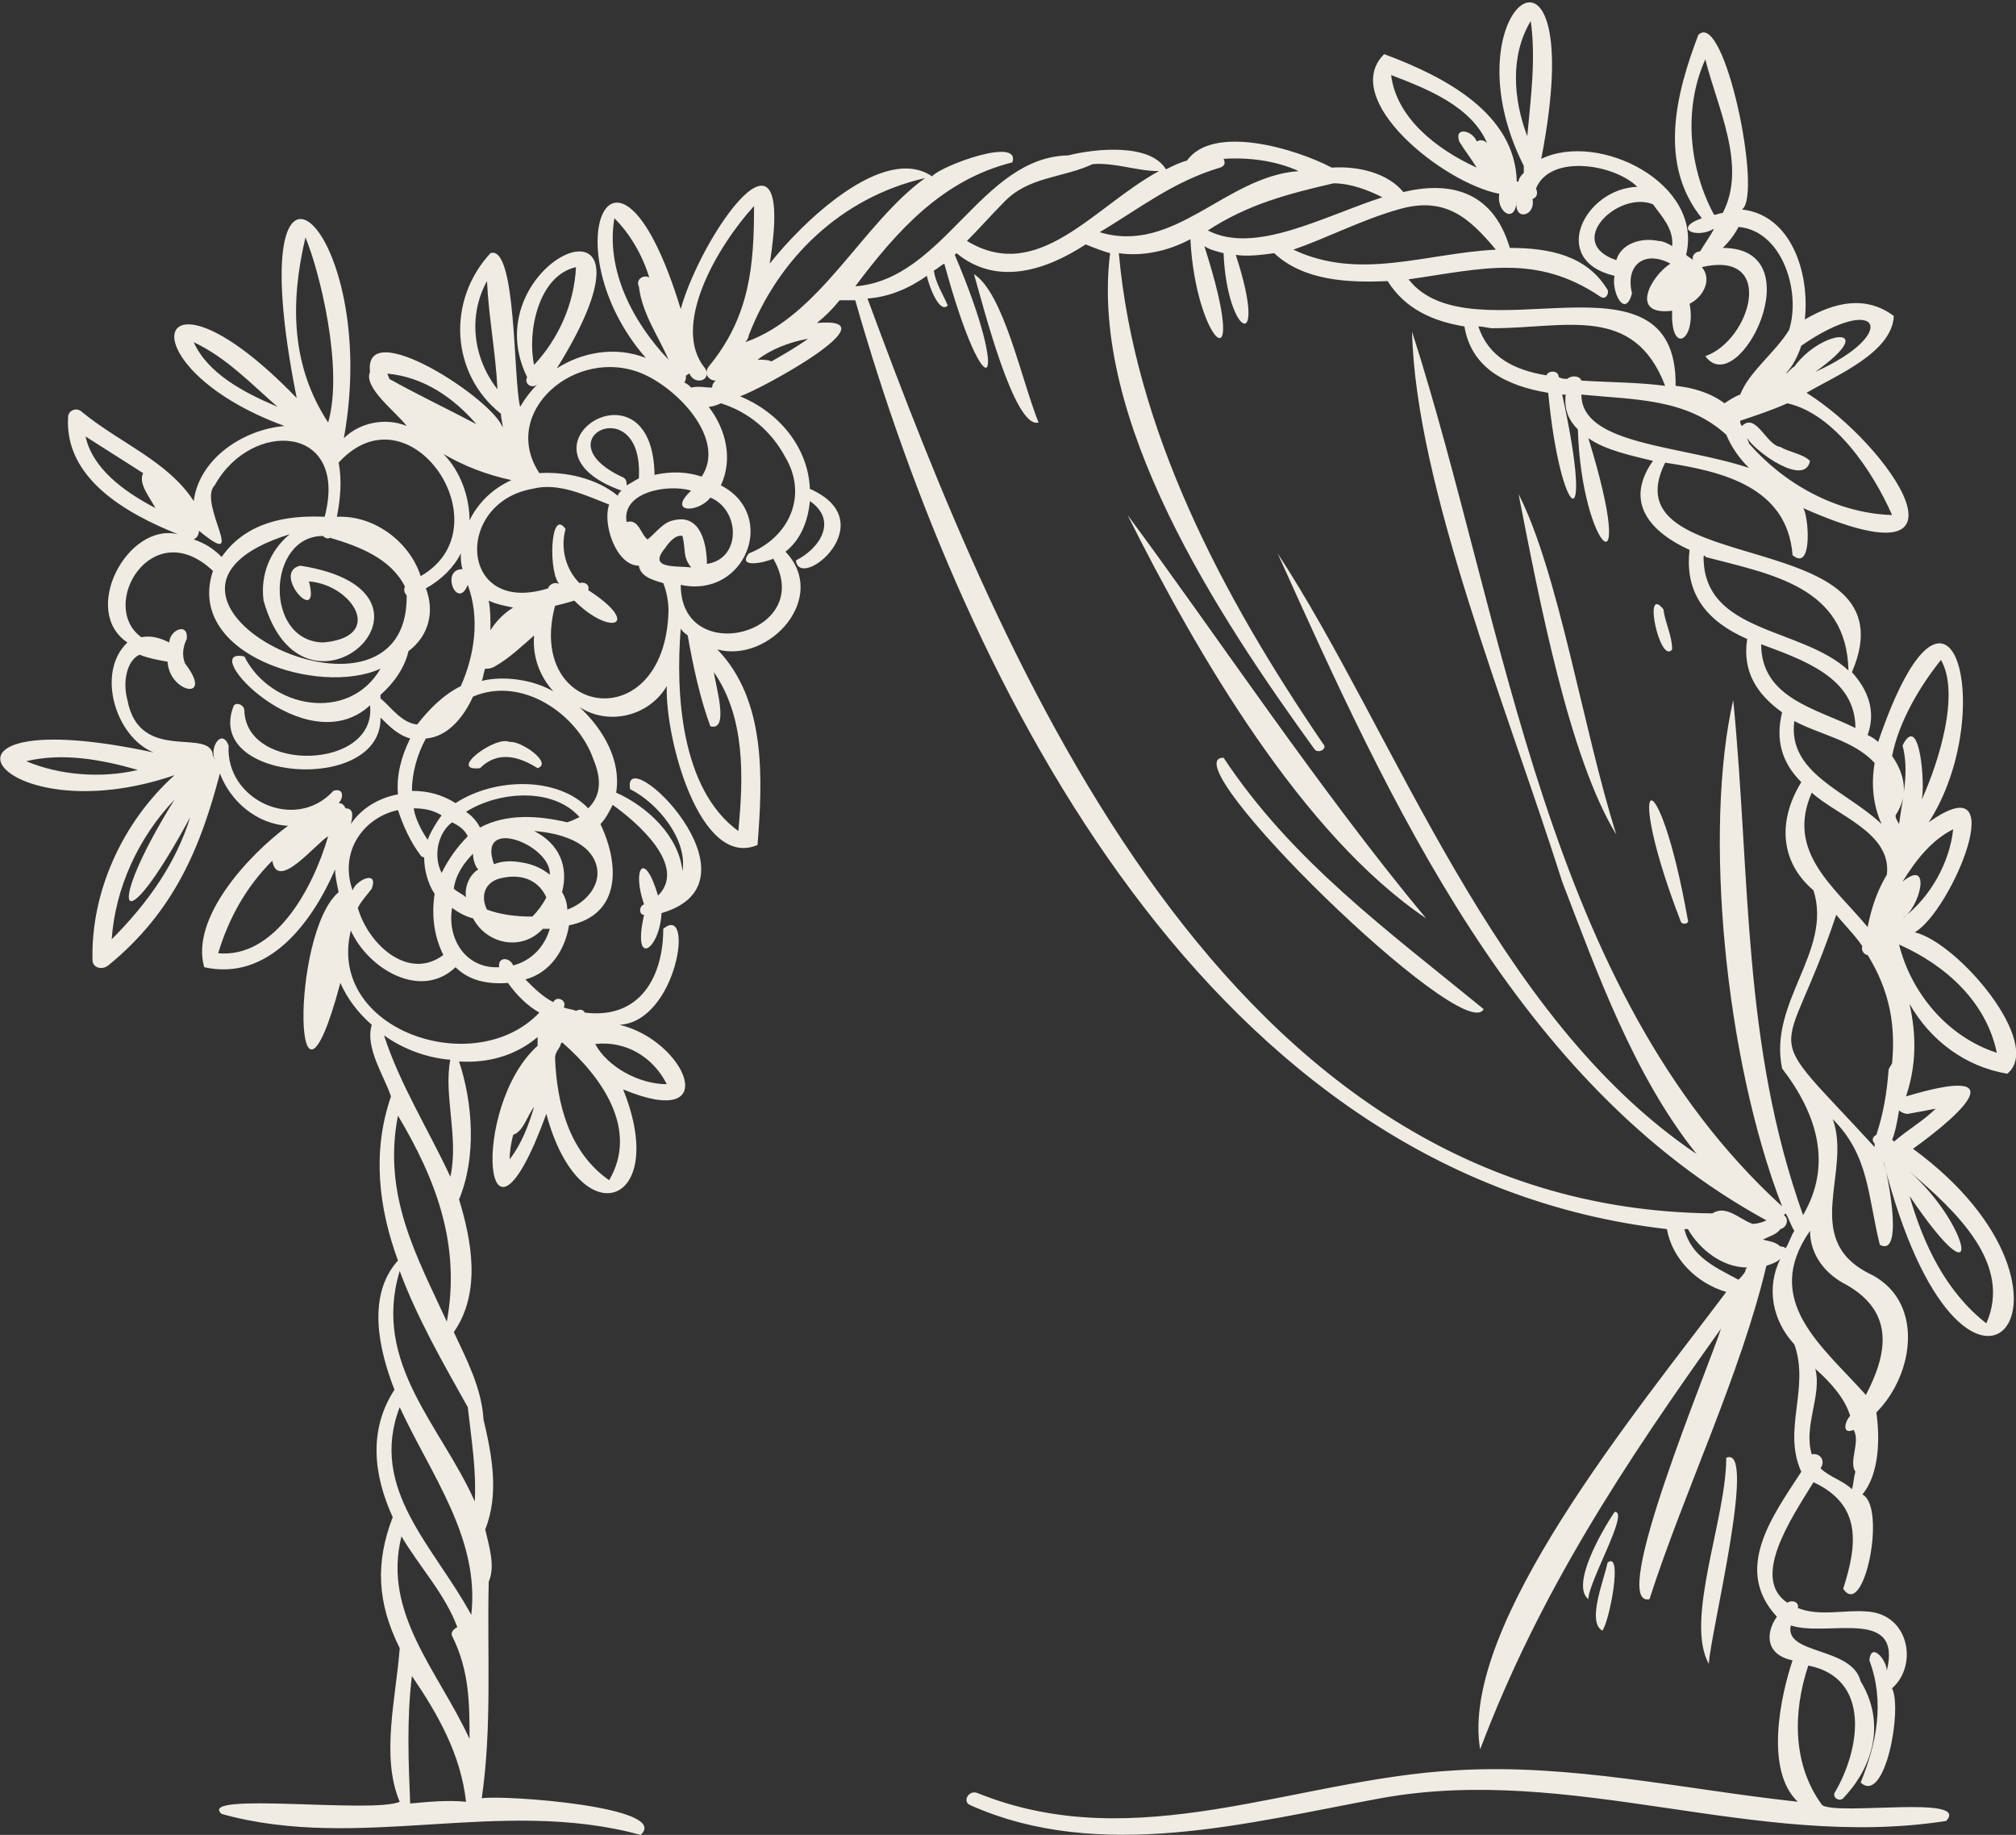 <?xml version="1.0" encoding="utf-8"?>
<!-- Generator: Adobe Illustrator 24.0.1, SVG Export Plug-In . SVG Version: 6.00 Build 0)  -->
<svg version="1.1" id="Capa_1" xmlns="http://www.w3.org/2000/svg" xmlns:xlink="http://www.w3.org/1999/xlink" x="0px" y="0px"
	 viewBox="0 0 115.5 105.1" style="enable-background:new 0 0 115.5 105.1;" xml:space="preserve">
<rect x="0" y="0" width="115.5" height="105.1" fill="#333333" stroke="none"/>
<style type="text/css">
	.st0{fill-rule:evenodd;clip-rule:evenodd;fill:#F0ECE3;}
</style>
<g id="a">
</g>
<g id="b">
	<g id="c">
		<g>
			<path class="st0" d="M115,61.5c2.1-1.7-2.8-7.5-5.3-8.1c2.1-1.2,5.7-9.8,0.8-6.3c4-6.2,1.3-16.9-2.9-4.6
				c-0.2-0.2-0.4-0.3-0.6-0.4c0.5-1.4,0-2.6-0.9-3.6c3.7-8.6-14.1-5.2-10.7-12c3.3,0.5,7,1.4,7.3,5.3c1.2,1,0.9-2.4,0.6-2.7
				c10.6,4.7,5-3.6,0.2-6.6c1.7-1,4.9-2.3,5-4.4c-1.6-1.2-3.4-0.8-5.1,0.2c0.3-2.7-0.8-6-3.6-6.3C101,11.2,98.8,0.5,97.3,2
				C96,5.4,95,9.4,97.5,12.5c-1.7,0.6-0.3,1.2,0.7,0.6c-0.2,0.4-0.5,0.8-0.8,1.3c-0.3,0-0.5,0.3-0.4,0.5c-0.1-0.1-0.3-0.2-0.4-0.3
				c1-4.1-5-7.1-8.3-5.5c2.9-14.9-5.6-8.7-1,0.4c0,0.1,0,0.3,0,0.4C87.2,10,87,10.2,87,10.4c0,0-0.1,0-0.1,0c-0.1-3.9-4.1-6-7.6-7.3
				c-2.6,2.6,3.4,7.4,6.6,8c-0.2,1,0.9,1.8,1,0.4c-0.2,1.2,1.1,0.9,0.9-0.1c0.3-0.1,0.3-0.4,0.2-0.6c0.8-2,4.5-1.4,5.8-0.1
				c-3,0.1-5.1,4.2-1.3,5.1c-0.2,0.9,0.6,2.5,1,1c-0.4-1.6,0.7-2.5,2.2-1.7c-1.1,0.7-2.4,3,0.1,2.7c-0.1,2.6,1.4,1.7,1-0.4
				c0.8-0.4,1.3-1.4,0.7-2.1c4.3-1,2.8,4.2,0.2,5.1c1.9,2.6,6.3-6.2,1-6.2c0.4-0.4,0.7-0.8,0.9-1.2c2.5,0.2,3.6,3.7,2.9,5.9
				c-0.8,1.3-2.3,2.4-2.8,3.7c-0.3,0.1-0.6,0.3-0.9,0.5c-0.8-0.6-1.8-0.9-2.8-1c0.1-8.4-11.7-1.5-15.3-6.1c4.2-0.6,7.3-1.5,11,1
				c0.3,0.2,0.5-0.2,0.4-0.4c-1.2-2-3.4-2.4-5.6-2.4c-1-3.4-3.6-3.8-6.1-3.2c-0.9-1.1-2.6-1.5-4.1-1.4c-2.1-1.1-6.8-2.5-8.3-0.4
				c-0.4,0.1-0.8,0.3-1.2,0.5c-0.9-1.5-4-1.2-5.6-0.8c-5,0.1-7.1,7.1-12.2,7.5c2.4-3.2,5-6.1,9-7.1c0.5-1.5-4.1,0.2-4.6,0.8
				c-2.8-1.9-7.5,2.7-9.3,5c1.5-9.4-3.9-1.7-5.1,2.6c-3.7-12.1-7.5-3.5-2,2.8c-1.8-0.7-3.7-0.3-5.1,0.6c7.1-11.4-5-6.2-1.7,0.5
				c-0.2,0.4,0.3,0.7,0.6,0.4c-0.4,0.4-0.7,0.8-1,1.3c-0.4-1.5-0.2-9.3-1.7-8.8c-2.5,2.7-2.3,6.9,0.6,9.2c0,0.3,0.1,0.5,0.1,0.8
				c-0.5-1.6-8-6.5-7.6-3.2c-0.4,0.9,1.5,2.3,2.1,3.1c-1.2-0.5-2.7-0.2-3.6,0.7C21.9,13,13.5,5.3,17,22.8c-8.4-8.7-10-1.8-0.7,1.6
				c-2.4,0.2-4.9,1.9-5.2,4.3c-1.5-2.3-4.2-3.3-6.4-5.1c-0.3-0.3-0.8-0.1-0.8,0.3c-0.2,3.5,3.3,5.5,6.3,6.7
				c-2.9-0.7-5.6,4.4-2.9,6.2c-1.8,1.7-0.7,5.4,1.5,6.3C-5.6,40-0.2,47.9,10,44.4c-3,2.7-4.8,6.7-4.7,10.6c0,0.4,0.5,0.6,0.9,0.3
				c3.8-3.1,5.3-6.8,6.4-11c0.6,1.6,2.1,2.9,3.9,3c-2.3,1.7-5.6,5.3-4.8,8.1c3.6,0.8,6.1-2.4,7.5-5.6c0,0.4,0.1,0.8,0.2,1.3
				c-2.8,2.4-2.6,15.3,0.1,5.2c0.4,0.9,1,1.7,1.8,2.4c-0.4,1.3,0.7,2.9,1.1,4.1c-1.1,3.2-0.7,6.4,0.4,9.4c-1.8,2-1.1,5.1-0.2,7.4
				c-1.5,2.3-1.2,4.9-0.1,7.3c-1,2.6-0.9,4.9,0.4,7.5c-0.2,2.8-1.1,6.2,0,8.8c-1.5,0.7-11.7-0.6-10.2,0.7c7.9,2.2,16-1,24,1.2
				c1.8-1.6-7.8-2.3-9.1-2.1c0.6-4.1,0.3-8.3,0.4-12.4c0.4-0.9,0-2.1-0.2-3c0.8-2,0.4-4.2-0.1-6.3c-0.1-1.8-1-3.5-1.7-5
				c1.6-2.3,1-5.3,0.3-7.6c1-2.4,0.8-5.5,0-7.9c1.6,0.1,3.2-0.3,4.5-1.4c0,0.2,0,0.3,0,0.5c-3.9,3.5-3.1,13.8,0.5,3.9
				c1.9,7.1,7.1,5.3,4.4-1.4c5.8,2.4,3.6-2.8-0.2-3.7c3.3-0.2,4.3-7,2.5-5.5c0,2.7-1.3,5.2-4.5,4.8c-0.1-0.2-0.3-0.2-0.5-0.1
				c-0.2-0.1-0.5-0.1-0.7-0.2c0.2-0.4-0.4-0.7-0.6-0.3c-0.6-0.3-1.1-0.8-1.6-1.3c1.5-0.4,2.3-1.8,2.5-3.1c3-0.6,2.9-3.5,1.8-5.8
				c0.3-0.3,0.5-0.7,0.7-1.1c1.4,1,4.3,3.5,2.6,5.2c-0.8-2.7-1.5-1.5-0.8,0.5c-0.3,0.1-0.3,0.6,0,0.6c-0.7,3.1,0.9,2,1-0.1
				c6.2-1.8-2.3-10-1.8-7.1c1.6,0.8,3.3,2.9,3,4.7c-0.2-2-2-3.7-3.8-4.5c0.3-1.8-0.7-3.6-2.1-4.9c1.7,1.1,4,0.5,5-1.2
				c-0.1,3,1.9,10.5,5.2,9.1c0.3-3.8,0.5-8.3-2.3-11.2c3,0.8,6.4-3,3.9-5.6c0.9-0.7,1.3-1.8,1.4-2.9c1.6,1.1,0.6,2.7-0.8,3.4
				c0.2,1.8,5.1-2.2,0.8-4.1c-0.1-2.4-1.8-4.4-4-5.3c1.2-0.4,8.9-4.6,4.4-4.2c0.5-0.4,0.9-0.8,1.3-1.3c0.3,0,0.6,0,0.9,0
				c6.4,22.4,20.4,50.2,46.5,53.2c0.3,1.7,1.7,3.1,3.4,3.6c-5.1,6.8-15.3,19.1-14.1,26.2c3.4-9,8.3-16.4,13.8-24.1
				c-0.7,2.2-6.5,16-4.1,15.5c2-6.2,5.2-12.8,6.7-19.1c0.3-0.1,0.6-0.2,0.8-0.4c-0.8,1.6-0.5,3.5,0.8,4.9c0.9,2.5-0.7,4.9,0.4,7.3
				c-1.7,2.6-3.9,5.6-1.4,8.3c-0.7,1-0.6,2.2,0.9,2.5c-0.7,2.1-1.6,6.3,0.3,8.1c-6.5-0.7-13-2.2-19.6-1.8c-9.2,0.5-18.3,5-27.4,1.3
				c-0.5-0.2-0.9,0.5-0.4,0.7c7.4,3.3,15.9,1,23.5-0.4c11-2,21.5,3,32.4,1.3c1.4-1.5-6.1-0.3-7.1-0.9c-1.7-2.3-1.7-5.3-0.8-8
				c3.6,0.7,3,4.8,1.5,7.3c-0.1,0.3,0.3,0.5,0.5,0.3c1.8-1.9,2.4-4.4,1-6.7c-0.5-2-4.4-1.5-4-3.2c2.1,0.7,6.4-1.1,5.5,2.6
				c0-0.6-0.9-1.7-1-0.6c0.9,2.4,0.4,4.8-0.5,7c1.4,1.3,2.4-4.2,1.8-5.4c1.5-1.3,1-4.3-1.5-4.4c-1.2-0.1-2.7,0.3-3.9-0.2
				c0.1-0.3-0.3-0.5-0.6-0.3c-2.1-1.4,0.2-4.8,1.5-6.9c2.8,1.3,2.5,3.6,1.7,6.1c1.2,1.8,2.5-4.7,1.1-5.4c1-1.2,1-3.3,0.8-4.7
				c2.2-2.2,2.8-6.5-0.5-8c-3.8-2-0.9-5.8-2-8.8c2.1,2.1,2,4.4,2.7,7.2c1.5,0.8,0.3-4.7,0.2-4.8c4.6,18.1,13.3,7.8,1.7-0.7
				c3.2-2.3,5.6-4.8-0.4-3c0.6-1.8,0.6-3.5,0.2-5.3C110.6,59.6,112.6,61.1,115,61.5L115,61.5z M84.6,8.1c-0.2-0.6-1.3-0.9-1,0
				c0.3,0.5,0.7,1,1,1.5c-2.4-1.1-4.6-2.9-4.9-5.3c2.1,0.8,4.6,1.8,5.5,3.9C85,8,84.8,8,84.6,8.1L84.6,8.1z M87.5,7.8
				c-0.8-2.1-1-4.6,0.2-6.6C88,3.4,87.7,5.6,87.5,7.8z M95,13.8c-0.9-0.2-2.1,0.1-2.4,1.1c-3-1,0.1-4,2.1-3.2
				c0.5,0.7,1.2,1.4,1.1,2.4C95.5,13.9,95.2,13.8,95,13.8L95,13.8z M98.7,12.2c-0.2,0-0.3,0.1-0.5,0.1c-1.4-2.6-1.8-6-0.5-8.9
				C98.4,6.2,100.1,9.5,98.7,12.2L98.7,12.2z M27.9,16.1c0.1,2.1,0.5,4.1,0.6,6.2C27.1,20.5,26.8,18.1,27.9,16.1z M11.1,19.6
				c1.9,0.9,3.3,2.4,4.8,3.7C14,22.5,11.9,21.4,11.1,19.6z M4.9,25c1.1,0.7,2.2,1.4,3.3,2.1c-0.3,0.6,0.4,1.4,0.7,2
				C7,28.1,5.3,26.8,4.9,25L4.9,25z M1.5,43.6c2.1-0.5,4.3-0.1,6.4,0.5C5.8,44.6,3.4,44.4,1.5,43.6z M29.2,66.4c0-0.5,0.1-1,0.2-1.4
				c0.6-0.2,0.8-1.1,1.2-1.6C30.3,64.4,29.9,65.5,29.2,66.4z M38.2,62.1c-1.6,0-3.4-1-4.1-2.3C35.8,59.6,37.4,60.5,38.2,62.1z
				 M32.1,59.9c0,0,0-0.1,0.1-0.2c2.3,2,4.4,5,2.7,7.9c-2.3-1.6-3-4.4-3.1-7C31.8,60.3,32,60.1,32.1,59.9z M35.2,12.5
				c0.9,0.9,1.6,2.1,2,3.4c-0.3-0.2-0.8,0.1-0.6,0.5l0,0c0.2,1.6,1.1,2.8,1.7,4.2C36.2,18.4,34.7,15.4,35.2,12.5L35.2,12.5z
				 M30.6,20.9c-0.4-1.8,0.2-5.1,2.4-5.6C32.9,17.4,32,19.4,30.6,20.9z M36.8,21.4c2.1,0.9,4.8,3.8,3.4,5.9
				c-0.9-0.3-1.8-0.3-2.7-0.1c-0.1-7-8.6-1.5-1.9,0.9c-0.1,0.1-0.2,0.2-0.2,0.3c-1.2-1-3-1.4-4.5-1.3C28.6,23.6,33,19.8,36.8,21.4
				L36.8,21.4z M38.6,29.8c-0.6,0.1-1,0.7-1.5,1.1c-0.4-0.3-0.5-1.2-1.2-1c-0.3-1.7,2.3-2.2,3.7-1.8c-1.4,1.3,0.4,1.3,1.1,0.4
				c1.7,0.7,1.8,3.5-0.2,3.8C40.5,31.3,40.2,29.4,38.6,29.8z M35.9,27.8c0-0.2,0-0.4-0.3-0.5c-4.6-2.2,1.3-5,1,0.1
				C36.4,27.5,36.1,27.7,35.9,27.8z M29.3,27.5c-1.1,0.5-1.9,1.3-2.4,2.3c0-1.3-0.5-2.8-1.5-3.8C26.6,26.7,27.9,27.2,29.3,27.5
				L29.3,27.5z M15.1,34.4c2.3,8.2,11.7-0.5,2.1-2c-1.7,0.4,1.2,3.6,0.5,0.9c2.5,0.2,4.4,3.2,0.8,3.5c-3.4-0.1-3.2-6.1,0-6.1
				c0.1,0.1,0.3,0.2,0.4,0.1c1.7,0.5,3.5,1.2,4.3,2.8c-0.1,0.2,0,0.4,0.1,0.5c0.1,9.1-18,0-6.7-3.5C15.5,31.5,14.9,32.9,15.1,34.4z
				 M23.4,37.3c1.2-0.9,1.5-2.3,1-3.6c0.9-0.5,1.6-1.2,2-2c0,0.3,0,0.6,0.1,0.9c-1.3,0-0.3,2.4,0.3,0.9c0.7,1.9,0.4,4-0.4,5.8
				c-1,0.5-1.8,1.3-2.5,2.2c-0.9-0.1-1.5-1-2.1-1.5c0-0.1,0-0.1,0-0.2C22.6,39.1,23.2,38.2,23.4,37.3L23.4,37.3z M22.3,21.7
				c0-0.1-0.1-0.2-0.1-0.3c2.1,0.2,3.8,1.4,5.1,2.9C25.6,23.4,23.9,22.6,22.3,21.7L22.3,21.7z M19.4,26.5c4.1-4.5,9.6,3.7,4.7,6.5
				c-0.6-1.9-2.6-3.5-4.8-3.4C19.5,28.6,19.6,27.5,19.4,26.5z M17.5,13.6c0.8,1.9,2.2,7.5,1.3,10.6C16.7,21,16.6,17.4,17.5,13.6z
				 M11.4,30.4C11.4,30.4,11.4,30.4,11.4,30.4c2.9,2.4-0.1-1.6,0.9-2.6c2.1-3.8,7.7-3.5,6.3,1.8c-2.2-0.1-4.5,0.3-5.9,2.3
				c-0.5-0.5-1-0.8-1.6-1C11.3,30.8,11.4,30.6,11.4,30.4L11.4,30.4z M6.4,53.8c0.2-2.9,1.5-5.8,3.6-8c-4,6.4-3.2,8.6,0.9,1
				C10.1,49.4,8.5,51.7,6.4,53.8z M12.5,54.6c0.6-2,1.6-3.8,3.1-5.3c0.3,1.8,2.5-1,3.2-1.4C17.9,51,15.7,54.9,12.5,54.6z M19.4,46
				c0.3-0.3,0.3-0.9-0.3-0.7c-2.2,2.4-6.2,0.5-6-2.6c-0.4-1-1.1,0.1-0.8,0.8l0,0c0-0.1,0-0.1-0.1-0.2c-0.1-1.7-4.2,0.5-4.9-3.2
				C7,39,7.3,37.8,8,37.5c0.5,0.2,1,0.3,1.6,0.4c0.1,1.8,2.7,2.3,1,0.1c-0.2-0.5-0.1-1,0.1-1.4c0.1-1-1-0.5-1,0.2
				c-0.6-0.3-1.1-0.4-1.6-0.3c-2.5-1.8,0.6-7.1,4.1-3.8c-1.6,4.8,6.1,7.2,9.6,5.6c-1.8,3.1-6.3,2.3-7.8-0.7
				c-2.8-0.6,3.5,6.2,7.2,2.8c0.4,3.7-7.1,3.9-7.2,0.3c0-0.3-0.4-0.5-0.6-0.3c-1.8,4.4,8.5,5.1,8.4,0.7c0.5,0.5,1,1,1.7,1.2
				c-0.5,1-0.8,2.1-0.7,3.2c-1.1,0.2-2.1,0.8-2.7,1.7c0.1-0.4,0.2-0.9-0.3-0.9C19.7,46.1,19.6,46,19.4,46L19.4,46z M26.7,46.5
				c1.9-1.2,5-1.4,6.5,0.3c-0.2,0.1-0.4,0.2-0.7,0.3c-1.7-0.4-3.5-0.5-5,0.3C27.3,47,27,46.7,26.7,46.5L26.7,46.5z M27.4,49.8
				c-0.5,0.3-0.8,1-0.7,1.6c-0.2-0.2-0.5-0.3-0.7-0.5c0.1-0.8,0.6-1.5,1.1-2C27.1,49.2,27.2,49.6,27.4,49.8L27.4,49.8z M26.8,47.9
				c-0.6,0.6-1.1,1.3-1.5,2.1c-0.5-1-0.2-2.3,0.6-2.9C26.3,47.3,26.6,47.5,26.8,47.9L26.8,47.9z M24.5,48.1
				c-0.4-0.6-0.7-1.2-0.8-1.8c0.6,0,1.1,0.1,1.6,0.4C25,47.1,24.7,47.6,24.5,48.1z M24.1,49c0.1,0.1,0.1,0.1,0.2,0.1
				c0,0.7,0.2,1.5,0.6,2.1c-0.2,1.3,0,2.5,0.5,3.5c-2,1.5-4.3-0.6-4.9-2.7c0.2-0.4,0.5-0.7,0.8-1.1c0.4-1.1-0.9-0.5-1.1,0.1
				c-0.8-2.3,0.7-4.2,2.6-4.6C23.1,47.3,23.5,48.2,24.1,49z M22,59.3c1.1,0.8,2.5,1.3,3.8,1.4c-0.4,2,0.5,4.5,0,6.7
				C24.6,64.8,22.9,62.1,22,59.3L22,59.3z M22.8,63.9c2.2,3.7,3.6,7.4,2.8,11.8C23.9,72,21.9,68.5,22.8,63.9z M23.5,103.3
				c-0.1-2.4-0.2-4.9,0.1-7.3c1.5,2.2,2.8,4.5,3.1,7.2C25.6,103.1,24.6,103.2,23.5,103.3z M26.9,99.6c-1.8-3.9-5-7.2-3.9-11.6
				c1,1.7,2.5,3.3,3.2,5.2c-0.2,0.1-0.4,0.3-0.3,0.5C26.9,95.7,26.9,97.6,26.9,99.6z M27,92.5c-2.1-3.9-5.9-7.2-4.1-11.9
				C24.7,84.5,27.5,88.1,27,92.5z M26.8,80.6c0.2,1.8,0.5,3.6,0.4,5.4c-1.9-4.3-5.9-7.9-4.3-13.2C23.9,75.5,25.4,78.1,26.8,80.6
				L26.8,80.6z M30.9,58c-3.7,3.9-12.2,1-10.8-4.7c1,2.2,4,4,6,2.1c0.7,0.7,1.7,1,3,0.9C29.6,57,30.2,57.6,30.9,58z M29.4,55.3
				c-0.2-0.5-0.9-0.5-0.8,0.1c-1.9,0.1-3-1.6-2.7-3.4c0.4,0.3,0.8,0.5,1.2,0.6c0.8,1.5,2.8,1.9,4,0.6c0.1,0,0.3,0,0.4,0
				C31.2,54.2,30.5,55,29.4,55.3L29.4,55.3z M28.7,50.3c1.3-0.3,2.2,0.2,2.6,1.1c-0.2,0.4-0.5,0.8-0.8,1.1c-0.9,0-1.8-0.1-2.6-0.4
				C27.5,51.3,27.8,50.5,28.7,50.3z M29.9,49.4c-0.6-0.1-1.1-0.1-1.6,0.1c-1-2.8,3.3-1.1,3.2,0.6C31,49.7,30.5,49.5,29.9,49.4
				L29.9,49.4z M32.5,52.1c0-0.3-0.1-0.7-0.3-1c0.4-1.5-0.2-2.8-1.6-3.5c1.4,0.1,3.3,0.6,3.6,2.1C34.4,50.7,33.6,51.7,32.5,52.1
				L32.5,52.1z M34,43.5c0.5,1.2,0.4,2.1-0.3,2.8c-1.7-1.8-5.3-1.8-7.6-0.3c-0.8-0.5-1.6-0.7-2.5-0.7c0-1,0.3-2.1,0.8-3
				c1.3-0.1,2.2-1.3,2.7-2.4C29.9,38.7,33.1,40.9,34,43.5z M28.3,38.2c0.9-0.5,1.6-1.2,2.3-1.8c-0.1,1.2,0.3,2.3,1.1,3.2
				c-1.2-0.7-2.9-0.9-4.1-0.6c0.1-0.2,0.1-0.5,0.2-0.7C28,38.3,28.1,38.3,28.3,38.2L28.3,38.2z M28,34.4c0.4,0.2,0.9,0.3,1.4,0.4
				c-0.5,0.3-1,0.8-1.3,1.3C28.1,35.5,28.1,34.9,28,34.4L28,34.4z M38.3,35c-0.2,7.3-8.2,6.1-6.5-0.3c0.4-0.1,0.8-0.2,1.1-0.3
				c2.1,2.1,3.9,1.4,0.8-0.6c0.1-0.3-0.2-0.5-0.5-0.4c-0.8-0.8-1.1-2-0.8-3.1c-0.9-1.3-1,2.7-0.3,3.2c-0.2-0.2-0.6-0.1-0.7,0.2
				c-5.1,1.6-5.4-4.9-0.9-5.7c1.5-0.4,3.1,0.4,4.4,0.9c-0.4,1.1,0.4,3.5,1.7,3.5c0.1,0.6,0.7,0.8,1.4,1C38.2,33.9,38.3,34.5,38.3,35
				C38.4,35,38.3,35,38.3,35L38.3,35z M38.1,31.4c0.2-0.3,0.6-0.8,1-0.7c0.2,0.8,0,1.2,0.5,1.8C38.7,32.4,37.1,32.6,38.1,31.4z
				 M42.3,47.6C39,45.2,38.7,39.7,39,36c0.1,0.2,0.3,0.3,0.4,0.4c0.3,1.7,0.7,3.6,1.3,5.2c1.1,0.3,0.3-2.3,0.2-3.1
				C42.7,41.1,42.6,44.5,42.3,47.6z M45,26.2c1.3,2.2,0.2,4.6-2.1,5.5c-0.7,0.9,1,0.5,1.4,0.3c2.5,4.3-5.3,6.3-5.3,1.5
				c3.7,0.8,5.6-4,2.3-5.7c0.7-1.5,0.3-3.2-0.7-4.5c0.2,0,0.5-0.1,0.7-0.2C42.9,23.6,44.2,24.7,45,26.2z M40.6,21
				c-0.3,0.4,0,0.8,0.4,0.8c-0.1,0.1-0.2,0.2-0.2,0.4c-0.4,0-0.8-0.1-1.2,0c-0.1-0.1-0.2-0.2-0.4-0.3c0.1-0.1,0.1-0.2,0.1-0.4
				c0.1,0,0.1-0.1,0.2-0.1c0.3,0.7,1.3,0.4,0.9-0.3c-2-2.4,0.7-7,2.8-9.3C43.2,15.1,43,18.1,40.6,21L40.6,21z M44.2,20.7
				c-0.2-0.1-0.6-0.1-0.8-0.1c0.8-0.6,1.8-1,2.9-1.2C45.6,19.9,44.9,20.3,44.2,20.7z M42.7,19.6c0.1-0.1,0.2-0.3,0.2-0.4
				c1.7-4.4,5.3-7.9,10.1-9C49.4,12.8,47,18.1,42.7,19.6L42.7,19.6z M111.9,47.5c-0.2,1.9-1.3,3.9-2.9,5.1c1-0.6,1.7-3.5,0-2.1
				C109.8,49.2,110.7,48.1,111.9,47.5L111.9,47.5z M111.2,37.8c1.1,1.9-0.1,5.8-1.1,8c0.2-0.8-0.1-5.1-1.1-3.1c0.4,1.5,0,3-0.2,4.5
				c-0.1-0.2-0.2-0.3-0.2-0.5c0.8-1.2,0.5-2.4-0.2-3.4C108.8,41.3,110,39.3,111.2,37.8L111.2,37.8z M108.1,50.1c-0.6,1-0.9,2-1.1,3
				c-1.9-2.3-4.7-4.3-3.2-7.7C105.2,46.7,108.4,47.7,108.1,50.1z M107.4,43.7c-0.2,1.2-0.1,2.4,0.4,3.5c-2-1.9-5.4-2.9-5-5.9
				C104.3,42.1,106.2,42.4,107.4,43.7z M106.3,41.7c-2.2-1.1-5.4-1.7-5.4-4.8C103.3,37.8,106.3,38.8,106.3,41.7z M97.7,31.9
				c3.8,1,8.1,1.7,8.2,6.5c-2.7-2.5-8.3-2.1-8.3-6.5C97.6,31.8,97.7,31.8,97.7,31.9L97.7,31.9z M103.2,19.8c4.5-3.1,5.7-0.7,0.8,1.5
				c3.8-2.7,0.4-2.5-1.2-0.3c-0.2,0.1-0.3,0.3-0.5,0.4C102.7,21,103,20.4,103.2,19.8z M99.7,24.1c0.9-0.3,1.8-0.6,2.7-1
				c2.7,0.6,4.9,3.9,6,6.4c-3.2-0.1-6.2-1.8-8.2-4.1c0-0.1-0.1-0.2-0.1-0.3c0.5,0.8,3.3,2.8,3.6,1.3c-0.4-0.4-1.2-0.5-1.7-0.8
				c-0.8-0.1-1.4-2-2.2-1.2C99.7,24.3,99.7,24.2,99.7,24.1C99.6,24.1,99.7,24.1,99.7,24.1z M98.9,24.9c0.3,0.7,0.7,1.3,1.3,1.9
				c-3.9-1.3-9.6-1.3-9.6-4.2C93.6,22.9,96.6,22.8,98.9,24.9L98.9,24.9z M85.5,18.8c4.2,0,8.1-1.4,9.9,3.3c-1.5-0.2-3.2-0.2-4.8-0.3
				c-0.1-0.3-0.6-0.3-0.8-0.1c-0.2,0-0.3,0-0.5-0.1c0-0.4-0.6-0.4-0.7-0.1c-1.8-0.3-3.3-1-3.9-2.8C85,18.7,85.3,18.8,85.5,18.8z
				 M80.1,12c2.7-0.8,4.1,0.5,5.6,2.3c-4,0.2-7.8,1.8-11.6,0C76.1,13.6,78,12.6,80.1,12L80.1,12z M76.4,10.5c1,0,2,0.4,2.8,0.8
				c-3.4,1.1-7.3,3.3-10,1.9C71.5,11.7,73.8,11.1,76.4,10.5z M69.9,9.6c0.3-0.1,0.3-0.3,0.2-0.5c1.4-0.1,3,0.1,4.3,0.7
				c-4.2,0.3-7.1,4.8-11.4,3.5C65.2,12,67.2,10.4,69.9,9.6z M57.5,11.6c1.4-1.5,3.4-1.4,5.1-2.2c1.3-0.1,2.5,0.4,3.8,0.4
				c-3.7,2-6.9,6.5-11,4C56.1,13.1,56.8,12.3,57.5,11.6L57.5,11.6z M100,72.8c-0.1,0.2-0.3,0.4-0.4,0.5c-1.3-0.7-2.7-1.3-3.1-2.9
				c0.1,0,0.1,0,0.2,0c0.7,1.2,2,2.2,3.4,2.2C100,72.7,100,72.7,100,72.8z M100.4,70.1L100.4,70.1c-0.8-0.3-1.5-1.1-2.3-0.6
				c-27.9-0.3-40.6-31.3-48.4-52.4c1.3-0.1,2.4-0.6,3.4-1.3c0.1,0.5,0.7,2.2,1.2,1.7c-0.3-0.7-0.7-1.3-0.8-2
				c0.2-0.1,0.4-0.3,0.6-0.4c2.4,8.8,3.9,7.2,0.6-0.5c0,0,0.1-0.1,0.1-0.1c2.3,1.9,5.1,1,7.4-0.5c0.5,0.2,1,0.4,1.4,0.5
				c-1.2,9.6,6.2,20.8,11.7,28.4c0.2,0.3,0.8,0,0.5-0.3C70,34.1,65,24.6,64.1,14.5c1.3,0.2,2.8-0.1,4.1-0.8c0.3,6,3.5,8.8,0.8,0.4
				c0.3,0.2,0.7,0.3,1.1,0.4c0.2,4.8,2.6,5.9,0.7,0.1c0.7,0.1,1.5,0,2.2-0.1c1.7,1.6,4.3,1.7,6.5,1.6c1,1.6,2.6,2.3,4.4,2.6
				c0.4,2.4,2.4,3.4,4.8,3.8c0.7,7.4,2.7,8.7,0.8,0.1c0.1,0,0.1,0,0.2,0c-0.1,0.9,0.2,1.5,0.7,2c0.2,6.9,3.5,9.9,0.6,0.5
				c1,0.7,2.5,1,3.7,1.3c-1.7,2.4-0.1,4.1,2.1,5.1c-0.3,2.5,1,4.1,3.3,5.1c-0.3,1.9,0.6,3.2,2,4.2c-0.4,1.6,0,2.9,1.1,4
				c-1.3,2.1-1.3,4.5,0.7,6.2c1.1,3.5-2.6,6.4-1.8,10.2c2,2.6,2.9,5.5,1.2,8.4c-3.5-9.8-3-19.3-4-29.5c-1.7,7.4-0.5,20.5,2.8,29
				C88.5,56.7,86.3,35.8,80.9,19c0.2,8.8,5.5,21.7,8.6,31.5c2,5.2,4.1,11.1,7.7,15.6c-11.7-7.9-17.2-24-24-34.4
				c6.4,14.2,13.7,30.4,28,38.2C101,70,100.7,70.1,100.4,70.1z M102,71.4c-0.3-0.3-0.7-0.3-1-0.4c0.4-0.2,0.8-0.3,1-0.6
				c0.4-0.1,0.5-0.6,0.2-0.8c0,0,0.1-0.1,0.1-0.1c0.2,0.3,0.3,0.7,0.5,1c-0.2,0.3-0.3,0.7-0.5,1C102.2,71.4,102.1,71.4,102,71.4
				L102,71.4z M106.3,84.3c-0.1,0.3-0.1,0.7-0.2,1c-0.5-0.5-1.3-0.7-1.8-1.2c0.3-0.4,0-0.9-0.5-0.8c-0.5-1.6,0.6-3.4,0.2-4.9
				c0.9,0.8,1.7,1.7,2,2.7c-0.3,0.3-0.5,1.1,0.2,0.8C106.6,82.6,105.9,83.7,106.3,84.3L106.3,84.3z M105.8,73.6
				c2.8,1.6,2.3,4,1.1,6.3c-2.5-2.8-6-5.4-3.2-9.4C103.7,71.9,104.6,73,105.8,73.6L105.8,73.6z M108.2,61.3
				c-0.1,1.3-0.3,2.5-0.7,3.7c-0.2,0.1-0.3,0.3-0.1,0.5c0,0.1,0,0.1,0,0.2c-6.8-7.4-5.2-4.3-2.2-13.3c0.5,0.6,1.1,1.2,1.5,1.8
				c-0.1,0.2,0.1,0.5,0.3,0.5c1.3,2.1,1.6,4.1,1.4,6.2C108.3,61.1,108.2,61.2,108.2,61.3z M113.8,75.8c-2.3-1.8-3.6-4.5-4.4-7.3
				c4.4,6.5,3.5,1.7,0-1.4C112.1,69.4,115.3,72.4,113.8,75.8z M109.3,63.8c0.6-0.1,1.1-0.2,1.6-0.3c-0.7,0.7-1.6,1.2-2.4,1.9
				c0,0,0-0.1-0.1-0.1c0.2-0.5,0.3-1.1,0.4-1.7C108.9,63.7,109.1,63.8,109.3,63.8z M108.8,54.1C108.8,54.1,108.9,54.1,108.8,54.1
				c2.7,1.2,5,3.3,5.6,6.2C111.6,59.4,109.5,56.9,108.8,54.1L108.8,54.1z"/>
			<path class="st0" d="M92.6,47.8c-1.9-6-3.3-15-5.6-19.5C88.2,34.4,89.9,43.4,92.6,47.8z"/>
			<path class="st0" d="M81.7,52.6c-6-7.2-12.2-16.5-17.1-23.1C68.6,37.5,74.6,47.8,81.7,52.6z"/>
			<path class="st0" d="M70.1,43.4c-3.2,0,13.8,16.6,14.9,14.4C79.5,53.3,74,49.3,70.1,43.4z"/>
			<path class="st0" d="M96.7,52.7c-1.7-9.6-3.8-8.7-0.4,0.1C96.4,53,96.8,52.9,96.7,52.7z"/>
			<path class="st0" d="M97.9,95.3c0.1-1.8,2.8-12.6,1-11.8C98.9,87,96.5,92.8,97.9,95.3z"/>
			<path class="st0" d="M92.5,86.6c-0.8,1.2-2.5,4.2-1.5,5C91,90.6,93.4,86.5,92.5,86.6z"/>
			<path class="st0" d="M92.1,89.5c-0.2,1-1.2,3.4-0.3,3.9C92.2,92.9,93,88.8,92.1,89.5z"/>
			<path class="st0" d="M55.8,15.7c0.5,1.7,2.3,8.9,3.7,8.5C58.5,21.7,57.5,16.8,55.8,15.7z"/>
			<path class="st0" d="M95.8,37.2c0-0.8-0.4-1.5-0.5-2.3C94.1,33.4,95.1,38.1,95.8,37.2z"/>
			<path class="st0" d="M29.2,42.5c-0.8-0.4-3.6,1.7-1.7,1.5c1-1,2.2-0.7,3.3,0C31.7,43.7,29.8,42.4,29.2,42.5L29.2,42.5z"/>
		</g>
	</g>
</g>
</svg>
